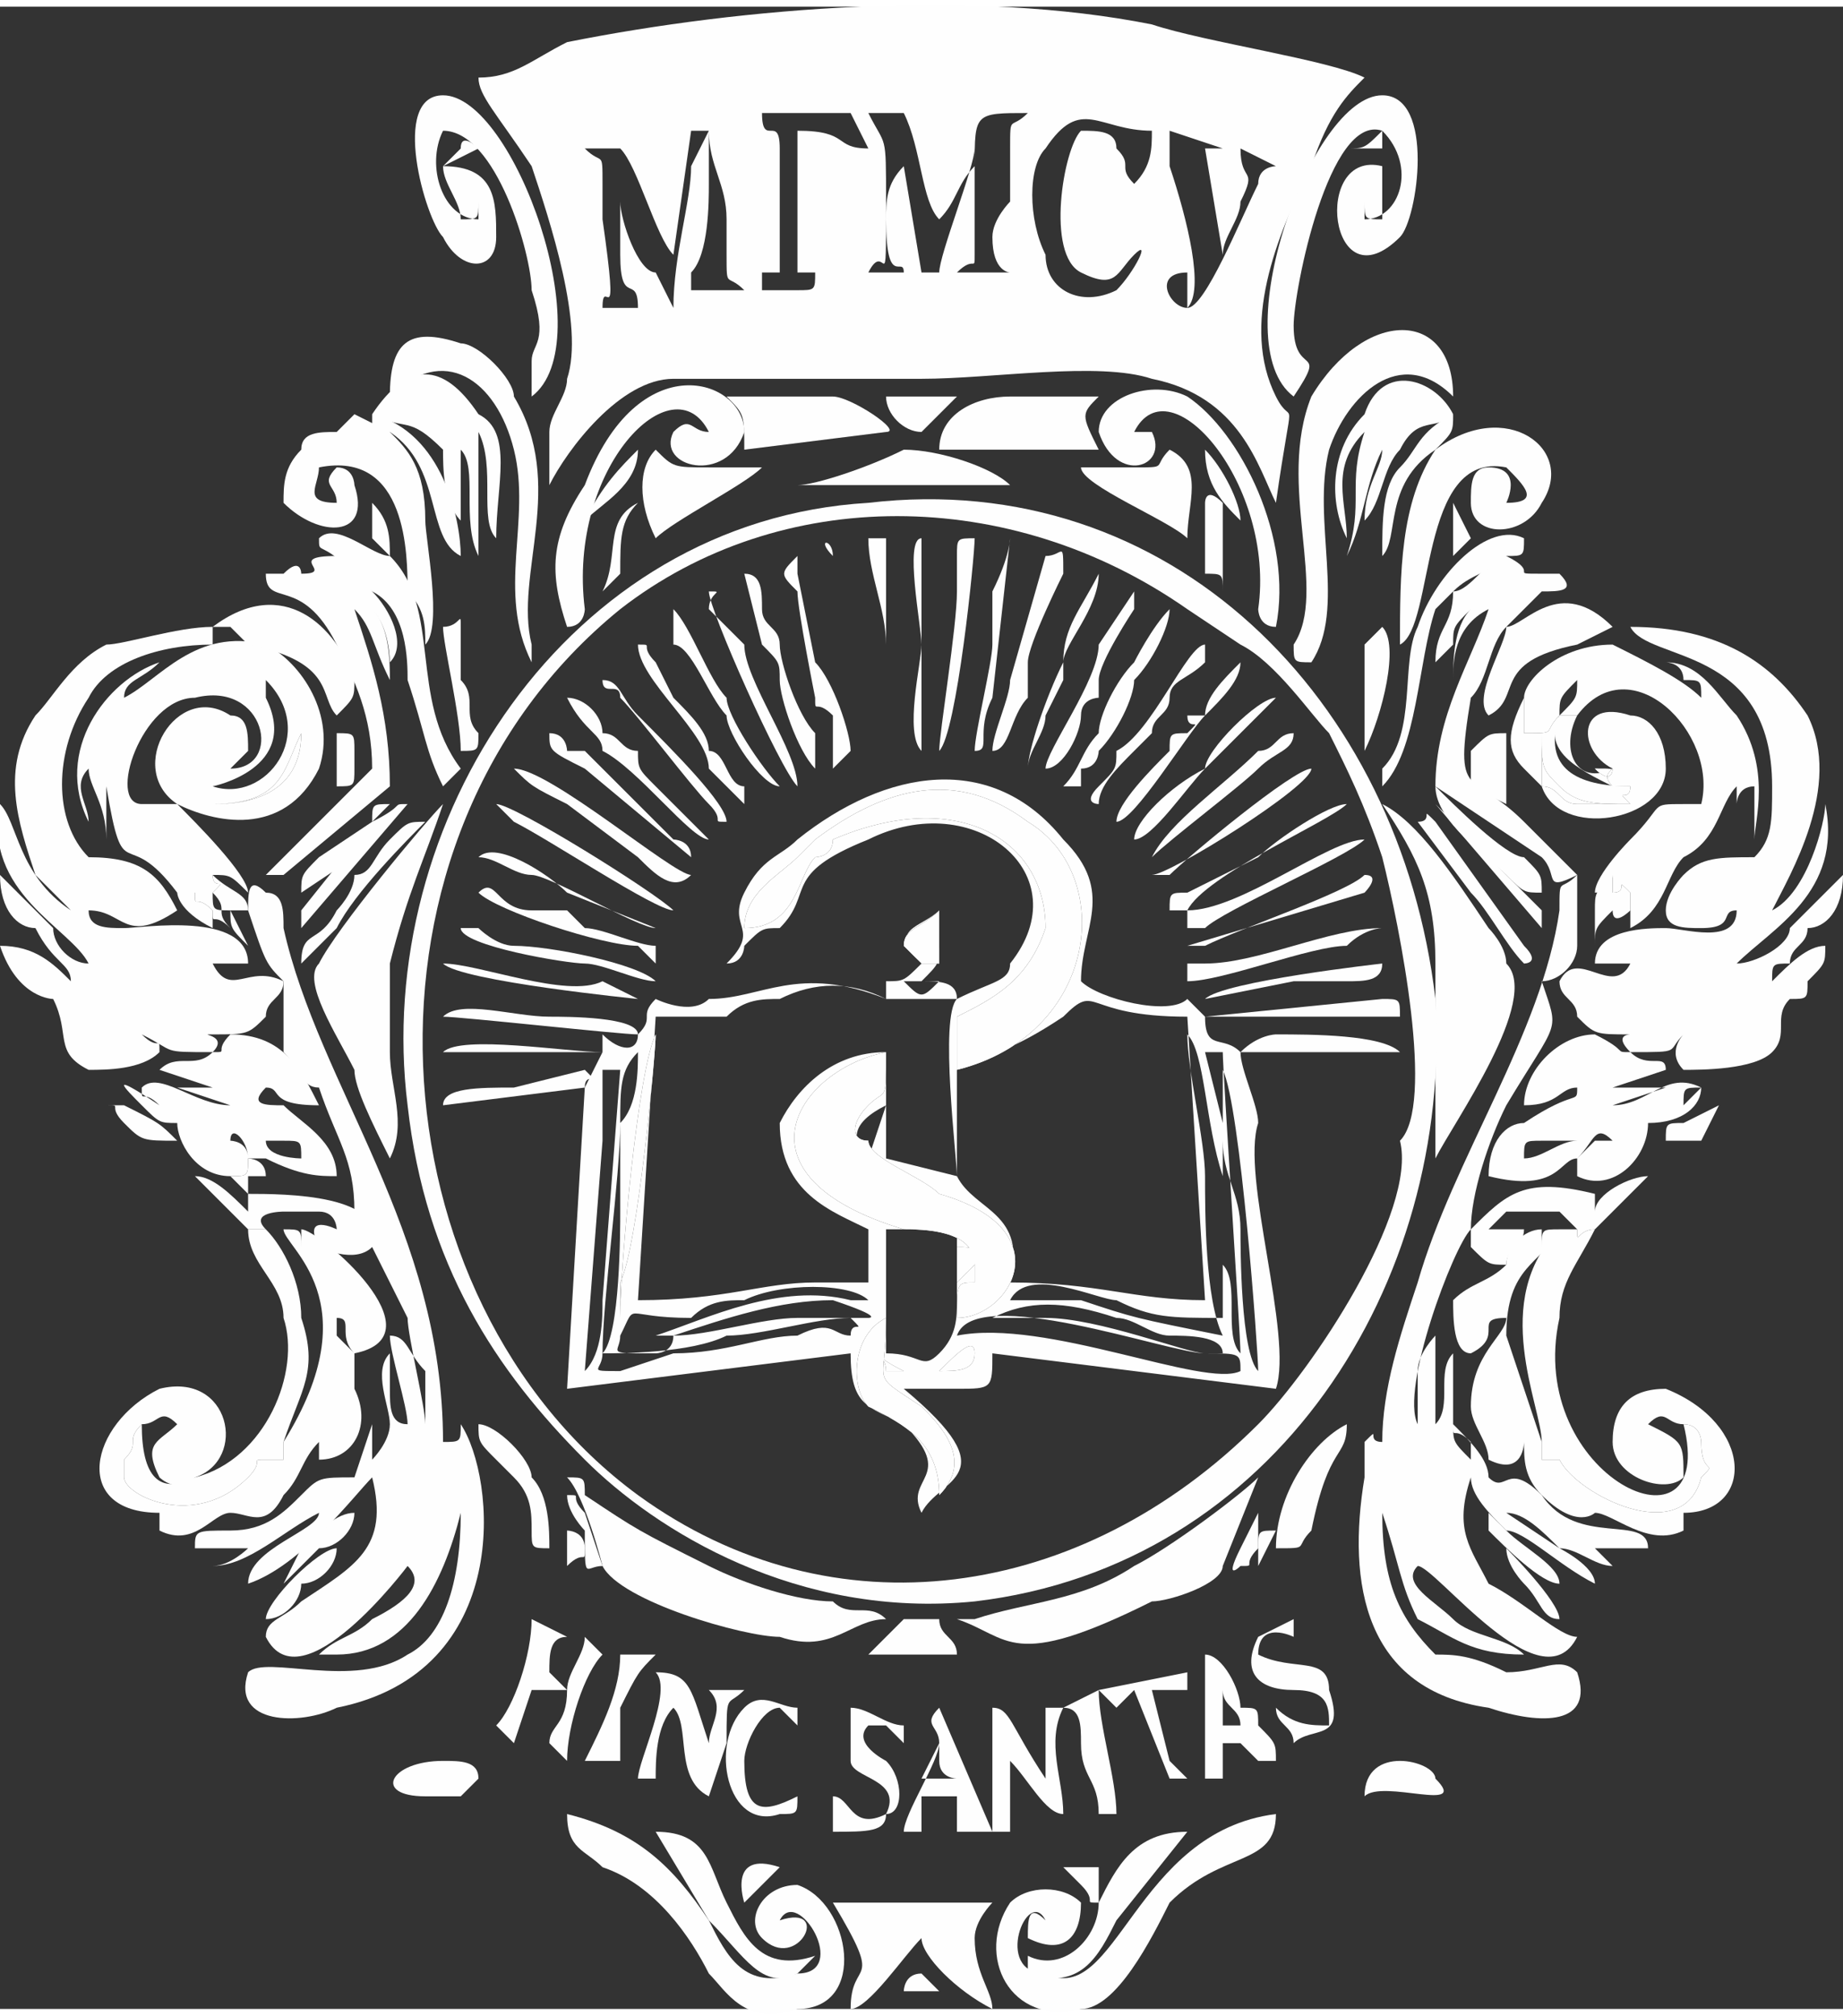 <?xml version="1.0" encoding="UTF-8"?> <!-- Creator: CorelDRAW X7 --> <svg xmlns="http://www.w3.org/2000/svg" xmlns:xlink="http://www.w3.org/1999/xlink" xml:space="preserve" width="38.042mm" height="41.611mm" style="shape-rendering:geometricPrecision; text-rendering:geometricPrecision; image-rendering:optimizeQuality; fill-rule:evenodd; clip-rule:evenodd" viewBox="0 0 104 113"><rect x="0" y="0" width="104" height="113" fill="#333333" stroke="none"/> <defs> <style type="text/css"> <![CDATA[ .fil0 {fill:#FEFEFE} ]]> </style> </defs> <g id="Слой_x0020_1">  <g id="_2003750591184"> <g> <path class="fil0" d="M32 86c0,0 0,1 0,2 1,-1 1,0 1,-1 0,-1 -1,-1 -1,-1z"></path> <path class="fil0" d="M72 86c-1,0 -1,0 -1,1 0,1 0,1 0,1l1 -2z"></path> </g> <g> <path class="fil0" d="M33 85c-1,-1 0,-1 -1,-1 0,1 1,2 1,2 0,3 0,2 1,2 0,0 0,0 0,0l-1 -3z"></path> <path class="fil0" d="M70 88c1,0 0,0 1,-1l0 -3c0,0 0,0 0,1l-1 2c-1,2 0,1 0,1z"></path> </g> <g> <path class="fil0" d="M51 53l1 1c0,0 -1,0 1,0 0,-1 0,-2 0,-3 -1,1 -2,1 -2,2z"></path> <path class="fil0" d="M76 8l2 0c0,0 0,0 0,-1 -1,1 -1,1 -2,1z"></path> <path class="fil0" d="M26 8l-1 1 2 -1c0,0 -1,-1 -1,0z"></path> </g> <g> <path class="fil0" d="M12 45c1,0 5,0 5,-4 -1,2 -1,4 -5,4z"></path> <path class="fil0" d="M87 44c1,0 1,1 2,1 1,0 2,0 3,0 -2,0 -3,0 -4,-1 -1,-1 -1,-1 -1,-3 0,1 0,2 0,3z"></path> </g> <g> <path class="fil0" d="M92 51l0 -1c-1,-1 0,0 -1,0 0,-1 0,0 0,-1 -1,1 -1,1 -1,2 0,0 0,0 0,0 1,0 0,0 0,0 0,0 0,1 0,2 0,-1 0,-1 1,-2 0,1 1,0 1,0z"></path> <path class="fil0" d="M12 51c0,1 0,0 1,1 -1,-1 0,-1 -1,-2 0,1 0,1 1,1 0,1 0,1 1,2l-1 -2c1,0 -1,0 1,0l0 0c0,-1 -1,-1 -2,-2 0,1 1,0 0,1 0,0 0,0 0,0 0,0 -1,0 -1,0 0,1 0,0 1,1z"></path> </g> <g> <path class="fil0" d="M52 42l0 0c0,-2 0,-11 0,-12 -1,0 0,5 0,6 0,1 -1,5 0,6z"></path> <path class="fil0" d="M50 30l-1 0c0,2 1,4 1,6 0,2 0,5 0,6l0 -12z"></path> </g> <g> <path class="fil0" d="M39 48c0,0 0,1 0,0 0,-1 -1,-1 -1,-1l-5 -5c0,0 0,0 -1,0 0,0 0,-1 -1,-1 0,1 0,1 2,2l6 5z"></path> <path class="fil0" d="M53 42c1,-1 2,-11 2,-12 -1,0 -1,0 -1,1 0,0 0,1 0,2 0,2 -1,8 -1,9z"></path> <path class="fil0" d="M45 44c0,-2 -3,-6 -3,-8l-2 -2c0,-1 1,-1 0,-1 0,1 4,10 5,11z"></path> <path class="fil0" d="M46 39c0,1 0,0 1,1 0,0 0,1 0,1 0,0 0,1 0,2l1 -1c0,-1 -1,-4 -2,-5l-1 -5c0,0 0,0 0,0 0,-1 0,0 0,-1 -1,1 -1,1 0,2 0,1 1,6 1,6z"></path> <path class="fil0" d="M38 36c1,0 2,3 3,4 0,1 2,4 3,4l0 0c-1,-1 -3,-4 -3,-5 -1,-1 -2,-4 -3,-5 0,1 0,1 0,1 0,0 0,0 0,1l0 0z"></path> <path class="fil0" d="M40 43c0,0 0,0 0,0l1 1c1,1 1,1 1,1l0 -1c0,0 0,0 0,0 -1,0 -1,-2 -2,-2 0,-1 -1,-2 -2,-3l-1 -2c-1,-1 0,-1 -1,-1 0,2 4,5 4,7z"></path> <path class="fil0" d="M63 42c0,1 0,1 -1,2 0,0 0,0 0,0 -1,1 0,1 0,1 0,-1 1,-2 2,-3 0,0 1,-1 1,-1 0,-1 1,-1 1,-2 0,-1 1,-1 2,-2 0,-1 0,0 0,-1 -1,0 -3,5 -5,6z"></path> <path class="fil0" d="M67 40c0,1 1,0 0,1 -1,0 -1,0 -1,1 -1,1 -3,3 -3,4 1,0 4,-5 5,-6 1,-1 2,-2 2,-3 -1,1 -2,2 -2,3 -1,0 0,0 -1,0z"></path> <path class="fil0" d="M64 47c1,0 3,-3 4,-4l3 -3c1,-1 0,0 1,-1 -1,0 -4,3 -4,4 -2,1 -4,3 -4,4z"></path> <path class="fil0" d="M57 38c0,1 -1,3 -1,4 1,0 1,-2 2,-3l0 -2c0,-1 2,-5 2,-5 0,-2 0,-1 -1,-1l-2 7z"></path> <path class="fil0" d="M62 41c-1,1 -1,2 -2,3 1,0 1,0 1,0 0,-1 0,-1 0,-1 1,0 1,-1 1,-1 0,0 0,0 0,0 1,-1 2,-3 2,-4 1,-1 2,-3 2,-4 -1,1 -2,3 -2,3 -1,1 -2,3 -2,4z"></path> <path class="fil0" d="M43 36c1,1 1,1 1,2 0,1 1,4 2,5 0,-1 0,-1 0,-2 -1,-1 -2,-4 -2,-5 0,-1 -1,-1 -1,-2 0,-1 0,-2 -1,-2l1 4z"></path> <path class="fil0" d="M62 36c0,2 -3,6 -3,7 1,0 2,-2 2,-3 0,-1 1,-1 1,-1 0,-1 0,-1 0,-1 0,-1 2,-4 2,-4 0,-2 0,-1 0,-1l-2 3z"></path> <path class="fil0" d="M65 48c1,-1 5,-4 6,-5 1,-1 2,-1 2,-2 -1,0 -1,1 -2,1 -2,2 -5,4 -6,6 0,0 0,0 0,0z"></path> <path class="fil0" d="M34 42c2,1 5,5 6,5l0 0 -3 -3c-1,-1 -1,-1 -1,-2 -1,0 -1,-1 -2,-1 0,-1 -1,-2 -2,-2 1,2 2,2 2,3z"></path> <path class="fil0" d="M58 43l0 0c0,-1 1,-2 1,-3l1 -2c0,0 0,0 0,0 0,-1 0,-1 0,-1 0,-1 2,-3 2,-5l0 0c-1,2 -2,3 -2,5 -1,2 -2,5 -2,6z"></path> <path class="fil0" d="M35 39c1,1 4,5 5,6 0,0 0,0 0,0 1,1 0,1 1,1 0,-1 -3,-4 -5,-6 -1,-1 -1,-2 -2,-2 0,1 1,0 1,1z"></path> <path class="fil0" d="M55 42c1,0 0,-1 1,-3l1 -9c0,0 0,1 -1,3 0,1 0,2 0,3 0,1 -1,5 -1,6z"></path> <path class="fil0" d="M49 42c0,0 0,0 0,0l-2 -11c-1,-1 0,-1 0,0l2 11z"></path> <path class="fil0" d="M70 59l7 0c3,0 2,0 2,0 -1,-1 -5,-1 -7,-1 0,0 -1,0 -2,1l0 0z"></path> </g> <g> <path class="fil0" d="M36 58l0 0c0,-1 -4,-1 -5,-1 -2,0 -5,-1 -6,0 1,0 10,1 11,1z"></path> <path class="fil0" d="M36 56l-2 -1c0,0 0,0 0,0 -2,1 -7,-1 -9,-1 1,1 11,2 11,2 0,0 1,0 0,0z"></path> <path class="fil0" d="M38 51c-1,-1 -9,-6 -10,-6 1,1 1,1 1,1 2,1 8,5 9,5z"></path> <path class="fil0" d="M39 49c-1,0 -8,-6 -10,-6 1,1 1,1 3,2l4 3c1,1 2,2 3,1z"></path> <path class="fil0" d="M36 53l1 1 0 -1c-1,0 -3,-1 -4,-1 0,0 -1,-1 -1,-1 -1,0 -1,0 -2,0 -2,0 -2,-2 -3,-1 1,1 7,3 9,3z"></path> <path class="fil0" d="M68 54l-1 0 0 1c2,0 7,-2 9,-2 1,-1 2,-1 2,-1 -3,0 -7,2 -10,2z"></path> <path class="fil0" d="M30 49c1,0 6,3 7,3 1,0 0,0 0,0 0,0 0,0 0,0l-5 -2c-1,-1 -4,-3 -5,-2 1,0 2,1 3,1z"></path> <path class="fil0" d="M67 51l0 1 0 0c0,0 0,0 1,0 1,-1 8,-4 9,-5 -2,0 -7,4 -10,4z"></path> <path class="fil0" d="M66 49l0 0 -1 0c1,0 9,-5 9,-6 -1,0 -7,5 -8,6z"></path> <path class="fil0" d="M33 54c1,0 3,1 4,1 -1,-1 -6,-2 -8,-2 -1,0 -2,-1 -2,-1 -1,0 -1,0 -1,0 0,0 0,0 0,0 0,1 6,2 7,2z"></path> <path class="fil0" d="M68 53c-1,0 -1,0 -1,0 0,0 10,-3 10,-3 0,0 1,-1 0,-1 -1,1 -7,3 -9,4z"></path> <path class="fil0" d="M67 51c1,-2 8,-5 9,-6 -1,0 -4,2 -5,3l-4 2c-1,0 -1,0 -1,1l1 0z"></path> <path class="fil0" d="M68 56c0,0 0,0 0,0l5 -1c1,0 2,0 3,0 1,0 2,0 2,-1 0,0 -9,1 -10,2z"></path> <path class="fil0" d="M68 57l11 0c0,-1 0,-1 -1,-1l-10 1c0,0 0,0 0,0z"></path> <path class="fil0" d="M34 59l0 0c-2,0 -8,-1 -9,0 0,0 0,0 0,0l9 0z"></path> <path class="fil0" d="M25 62l8 -1 0 0c0,-1 1,0 0,-1l-4 1c-2,0 -4,0 -4,1z"></path> </g> <g> <path class="fil0" d="M87 44c0,0 0,0 0,0 0,0 0,0 0,0 0,0 0,0 0,0 0,-1 0,-2 0,-3 0,2 0,2 1,3 1,1 2,1 4,1l0 0c-1,-1 0,0 0,-1 -3,0 -5,-1 -4,-4 -1,1 0,1 -2,1 0,-1 0,-1 0,-2 -1,2 -1,3 0,4 1,1 1,1 1,1z"></path> <path class="fil0" d="M81 25c1,-1 1,-1 1,-2 -2,1 -2,2 -3,3 -1,1 -1,3 -1,5 1,-1 0,-4 3,-6z"></path> <path class="fil0" d="M22 24c3,2 2,6 4,7 0,-2 -1,-7 -5,-8l0 1c1,0 1,0 1,0z"></path> <path class="fil0" d="M17 54c1,-1 1,-1 2,-2 1,-2 4,-5 5,-6 -1,0 -1,0 -2,1 -1,1 -1,2 -2,2 0,1 -1,2 -1,2 -1,2 -2,1 -2,3z"></path> <path class="fil0" d="M86 54c0,0 1,0 0,-1l-5 -7c-1,-1 0,0 -1,0l3 4c1,1 2,3 3,4z"></path> <path class="fil0" d="M87 50c0,-1 0,-1 -1,-2 -1,0 -4,-3 -5,-4 0,2 3,4 4,5 1,1 1,1 2,1z"></path> <path class="fil0" d="M17 50l3 -2c0,-1 1,-1 1,-2 1,-1 1,-1 2,-2 -1,1 0,0 -1,1 -1,0 -1,0 -1,1l-3 2c-1,1 -1,1 -1,2z"></path> <path class="fil0" d="M87 52l0 -1c-1,-1 -2,-2 -3,-3l-2 -2c-1,-1 -1,-1 -1,-1l6 7z"></path> <path class="fil0" d="M17 51l0 1 6 -7c-1,0 0,0 -2,1l-4 5z"></path> <path class="fil0" d="M34 33c1,-1 1,-1 1,-1 0,-2 0,-3 1,-4 -2,1 -1,3 -2,5z"></path> <path class="fil0" d="M68 32c1,0 1,0 1,1 0,-1 0,-2 0,-3 0,-1 0,-1 0,-1 0,0 0,-1 0,-1 -1,-1 -1,0 -1,0 0,1 0,2 0,4z"></path> <path class="fil0" d="M15 91c1,0 2,-1 2,-2 1,0 2,-1 2,-2 -1,0 -4,3 -4,4z"></path> <path class="fil0" d="M88 91c0,-1 -3,-4 -3,-4 0,1 1,2 1,2 1,1 1,2 2,2z"></path> <path class="fil0" d="M91 44c-1,-1 1,-1 -1,-1 1,1 1,0 1,0l0 0c-2,1 -3,-1 -2,-3 -1,0 0,0 -1,0 -1,2 1,3 3,4z"></path> <path class="fil0" d="M16 89c0,0 -1,1 0,0l2 -2c1,0 2,-1 2,-2 -1,0 -2,1 -3,2 0,0 -1,2 -1,2z"></path> <path class="fil0" d="M85 86c-1,-1 -1,-1 -1,-1 0,1 0,1 0,1 1,1 3,3 4,3 0,-1 -2,-2 -3,-3l0 0z"></path> <path class="fil0" d="M33 29c1,-1 3,-2 3,-4 -1,1 -2,2 -3,4z"></path> <path class="fil0" d="M70 29c0,-1 -1,-3 -2,-4 0,2 1,3 2,4z"></path> </g> <path class="fil0" d="M31 94c0,-1 0,-2 1,-2l-2 -1c0,2 -1,5 -2,6l1 1 1 -3 2 0c0,2 -1,2 -1,3l1 1c0,-2 1,-5 2,-6l-1 -1c0,1 -1,2 -1,3l-1 -1z"></path> <path class="fil0" d="M37 94c1,1 -1,5 -1,6 0,0 0,0 1,0 0,-1 0,-3 1,-4 1,1 0,4 2,5 0,0 0,0 0,0l1 -3c0,-3 0,-2 1,-3l-2 0c1,1 0,2 0,3 -1,-3 -1,-4 -3,-4z"></path> <path class="fil0" d="M59 96c0,1 0,2 0,4 -2,-3 -2,-4 -3,-4 0,1 0,3 0,4 0,1 0,1 0,3l1 0c0,-1 0,-3 0,-5 0,0 0,0 0,0l0 1c1,1 2,3 3,3 0,-2 -1,-4 0,-6l-1 0z"></path> <path class="fil0" d="M69 95c0,1 1,1 1,2l-1 0 0 -2zm1 1c0,-1 -1,-3 -2,-3l0 1c0,0 0,0 0,0 0,1 0,0 0,3 0,1 0,2 0,3l1 0c0,-1 0,-1 0,-2l1 0 1 1 1 0c0,-1 0,-1 -1,-2 0,-1 0,-1 -1,-1z"></path> <path class="fil0" d="M53 98l0 1c0,1 1,1 1,1l-2 0 1 -2zm1 3c0,1 0,1 0,2l2 0 -3 -7c-1,1 0,1 0,2 0,1 -2,4 -2,5l1 0c0,-1 0,-1 0,-2l2 0z"></path> <path class="fil0" d="M71 93c0,-2 2,-1 2,-1l0 -1 -2 1c-1,2 0,3 2,3 2,0 2,1 2,2 -1,0 -2,0 -3,-1 0,1 1,1 1,2 1,-1 3,0 2,-3 0,-2 -2,-1 -4,-2z"></path> <path class="fil0" d="M47 103c2,0 3,0 3,-1 1,0 1,-2 0,-3 0,0 -2,-1 -1,-2 0,0 0,0 1,0 0,0 0,0 0,0l1 1 0 -1c-1,0 -2,-1 -3,-1 0,1 0,2 0,3 0,1 3,1 2,3 -2,1 -2,-1 -3,-1l0 2z"></path> <path class="fil0" d="M67 100c0,0 0,0 -1,-1l-1 -4c2,0 1,0 2,0l0 -1 -5 1 1 1c0,0 0,0 1,-1 0,0 0,0 0,0l2 5 1 0z"></path> <path class="fil0" d="M35 74c0,0 0,1 0,-2 1,-2 2,-13 2,-14 -1,2 -2,13 -2,16z"></path> <path class="fil0" d="M45 101c-2,1 -3,1 -3,-2 0,-1 1,-3 2,-3 1,1 1,1 1,1l0 -1c-1,0 -2,-1 -3,0 -2,2 -1,7 2,6 1,0 1,0 1,-1z"></path> <path class="fil0" d="M63 102c0,-2 -1,-5 -1,-7l-2 1c1,0 1,1 1,2 0,2 1,2 1,4l1 0z"></path> <path class="fil0" d="M35 96c1,-2 1,-2 2,-3l-2 0c0,2 -1,4 -2,6l2 0 0 -3z"></path> <path class="fil0" d="M50 77c1,0 2,0 3,0 1,0 2,0 2,-1 0,-1 -1,0 -2,1 0,0 -1,0 -2,0 -2,-1 -1,-1 -1,0z"></path> <path class="fil0" d="M55 71c0,-1 0,-1 -1,-1l0 2 1 -1z"></path> <g> <path class="fil0" d="M87 81c0,1 0,0 0,1l1 0 0 0c1,2 7,5 8,1 1,-1 0,0 0,-2 0,0 0,-1 -1,-1 2,8 -9,3 -7,-6 0,-2 1,-3 2,-5l0 0c-1,0 -1,1 -1,0l-1 0c-4,4 -1,10 -1,12z"></path> <path class="fil0" d="M14 69c0,2 2,3 2,5 1,3 -1,8 -5,9 -2,1 -3,0 -3,-3 -1,1 0,1 -1,2 0,0 0,0 0,1 0,0 0,0 0,0 0,1 4,3 7,0 1,-1 0,-1 1,-1 0,0 0,0 0,0l1 0c0,0 0,0 0,0 0,-1 0,0 0,-1 1,-3 2,-4 1,-7 0,-2 -1,-4 -2,-5 -1,0 0,0 -1,0 0,0 1,1 0,0z"></path> </g> <g> <path class="fil0" d="M21 33c0,0 -1,-2 -2,-2 -3,0 0,1 -2,1 0,0 0,-1 -1,0 -1,0 -1,0 -1,0 0,2 2,0 4,4 1,2 2,4 2,7l-6 6c0,0 0,0 1,0l6 -5c0,-4 -1,-7 -2,-10 1,1 1,2 2,4 0,-1 0,-3 -1,-4 1,1 1,3 1,3 1,-1 0,-3 -1,-4z"></path> <path class="fil0" d="M82 33c0,2 -1,2 -1,4l1 -1c0,-1 0,-1 1,-2 -1,1 -1,3 -1,4 0,-1 0,-3 2,-4 -1,3 -3,6 -3,10l6 4c1,1 0,2 2,1 -1,-1 -2,-2 -3,-3 -3,-3 -4,-1 -3,-7 1,-1 1,-3 2,-4l0 0c1,-1 1,-1 2,-2 1,0 2,0 1,-1 0,0 0,0 0,0l-1 0c0,0 0,0 0,0 -2,0 0,0 -2,-1 -1,0 -2,2 -3,2z"></path> <path class="fil0" d="M13 66c1,1 0,0 1,1 0,0 0,1 0,1 -1,-1 -2,-2 -3,-2l3 3c1,1 0,0 0,0 1,0 0,0 1,0 -1,-1 1,-1 1,-1l1 0c1,0 1,0 1,0 1,0 1,1 1,1 0,0 -2,-1 -1,1 0,0 2,1 3,0 1,-3 -5,-3 -7,-3 0,-1 0,-1 0,-1l1 0c0,-1 -1,-1 -1,-1 0,1 0,1 -1,1z"></path> <path class="fil0" d="M21 33c2,1 2,4 2,5 1,3 1,4 2,6 1,-1 1,-1 1,-1 -3,-4 -1,-9 -4,-12 -1,0 -3,-2 -4,-1 0,1 0,0 2,2 0,0 1,1 1,1z"></path> <path class="fil0" d="M78 43c0,1 0,0 0,1 2,-2 2,-7 3,-10l1 -1c1,-1 2,-1 3,-2 1,0 1,0 1,-1 -2,-1 -5,2 -6,5 -1,2 0,6 -2,8z"></path> <path class="fil0" d="M83 69c0,1 0,1 0,1 1,1 1,1 2,1 0,-1 1,-1 1,-2 -2,0 -1,0 -2,0 0,0 0,0 1,-1 1,0 1,0 1,0 1,0 0,0 1,0l0 0c2,0 1,0 1,0l1 1c0,1 0,0 1,0 1,-1 1,-1 2,-2 0,0 0,0 1,-1 -1,0 -3,1 -3,2 0,0 0,0 0,0 0,0 0,0 0,0l0 -1c-4,-1 -5,0 -7,2z"></path> <path class="fil0" d="M53 84c2,-2 0,-4 -1,-5 -3,-2 -2,-1 -2,-5 -2,1 -2,4 -1,5 2,1 4,2 4,5z"></path> <path class="fil0" d="M31 87c0,-1 0,-3 -1,-4 0,-1 -2,-3 -3,-3 0,1 0,1 1,2 0,0 1,1 1,1 1,1 1,2 1,3 0,1 0,1 1,1z"></path> <path class="fil0" d="M72 87c2,0 1,0 2,-1 1,-5 2,-4 2,-6 -2,1 -4,4 -4,7z"></path> <path class="fil0" d="M77 41c0,1 0,1 0,1 1,-2 2,-6 1,-7 0,0 0,0 -1,1 0,2 0,4 0,5z"></path> <path class="fil0" d="M26 42c1,0 1,0 1,-1 -1,-1 0,-2 -1,-3l0 -3c0,-1 0,0 -1,0 0,1 1,5 1,7z"></path> <path class="fil0" d="M19 44c1,0 1,0 1,-1l0 -1c0,-1 0,-1 -1,-1l0 3z"></path> <path class="fil0" d="M83 42l0 1 0 1 2 1 0 -4c-1,0 -1,0 -2,1z"></path> <path class="fil0" d="M10 64c-1,-1 -1,-1 -3,-2 0,0 0,0 -1,0 1,0 0,0 1,1 1,1 1,1 3,1z"></path> <path class="fil0" d="M94 64c1,0 1,0 2,0l1 -2 -2 1c-1,0 -1,0 -1,1z"></path> <path class="fil0" d="M52 111c-1,0 -1,1 -1,1l2 0c0,0 -1,-1 -1,-1z"></path> <path class="fil0" d="M60 105c0,0 1,1 1,1 0,0 0,0 0,0 1,1 0,1 1,1 0,-2 0,-2 0,-2l-2 0z"></path> <path class="fil0" d="M21 30l1 1c0,-1 0,-2 -1,-3 0,1 0,1 0,2z"></path> <path class="fil0" d="M82 31l1 -1 -1 -2c0,1 0,2 0,3z"></path> <path class="fil0" d="M44 105c-3,-1 -2,2 -2,2l2 -2z"></path> </g> <g> <path class="fil0" d="M85 86c1,0 3,2 5,3 0,-1 -2,-2 -2,-2l-3 -2c0,0 0,0 0,0 1,0 2,1 3,2 1,0 2,1 3,1 0,0 -1,-1 -1,-1l3 0c0,-2 -4,0 -6,-3 -2,-2 -2,0 -3,-1 0,-1 -1,-2 -2,-3 0,1 0,0 1,1 0,0 0,1 0,1 0,0 0,0 0,0 -1,-1 -1,-1 -1,-2 0,-1 0,-3 0,-4 -1,1 0,3 -1,4l0 -5c0,0 -1,1 -1,2 0,1 0,3 0,3 -1,-2 2,-10 3,-11 0,-2 1,-5 2,-7 3,-5 3,-4 2,-7 1,0 2,-1 2,-2 0,-1 0,-2 0,-4 -1,1 -1,0 -1,2 -1,7 -6,14 -8,21 -1,3 -2,6 -2,9l0 0c-1,0 0,-1 -1,0 0,0 0,1 0,2 -1,6 0,12 7,13 3,1 6,1 5,-2 -1,-1 -2,0 -4,0 -2,-1 -3,-1 -4,-1 -2,-2 -3,-4 -3,-8 1,3 1,4 2,6 2,1 3,2 6,2 -1,-1 -3,-1 -4,-2 -1,-1 -3,-2 -2,-3 1,0 7,8 9,4 -1,0 -3,-2 -5,-3 -1,-2 -2,-3 -1,-6 0,1 1,2 2,3z"></path> <path class="fil0" d="M14 94c-1,3 3,3 5,2 10,-2 9,-13 7,-16 0,1 0,1 -1,1 0,-12 -7,-20 -9,-29 0,-1 0,-2 -1,-2 -1,-1 -1,0 -1,1 1,3 1,3 2,4 0,2 0,1 0,4 1,1 1,2 2,2 1,3 2,4 2,7 1,2 2,4 3,6 0,1 1,5 1,6 0,0 0,-2 0,-3 -1,-1 -1,-2 -2,-2 0,1 1,4 1,5 -1,0 -1,-1 -1,-2 0,-2 0,-1 0,-2 -1,1 0,3 0,4 0,1 -1,2 -1,2 0,-1 0,-1 0,-2l-1 3c-2,0 -2,0 -3,1 -1,1 -2,2 -4,2 -2,0 -2,0 -2,1l3 0c0,0 -1,1 -2,1 2,0 4,-2 6,-3 0,1 -4,2 -4,4 3,-1 6,-5 7,-6 1,4 -1,5 -4,7 -1,1 -2,1 -2,2 2,4 8,-4 8,-4 1,1 0,2 -2,3 -1,1 -2,1 -3,2l1 0c4,0 6,-4 7,-8 0,4 -1,7 -3,8 -3,2 -8,0 -9,1z"></path> <path class="fil0" d="M4 51c-3,-2 -3,-5 -4,-6 -1,5 4,7 5,9 -1,0 -2,-1 -2,-2l-3 -3c0,2 1,3 2,3 1,2 2,2 2,3 -1,-1 -2,-2 -4,-2 1,3 3,3 3,3 1,2 0,3 2,4 1,0 3,0 4,-1 0,-1 0,0 -1,-1 2,1 1,1 4,1 1,-1 -1,-1 0,-1 2,0 2,0 3,-1 0,-1 1,-1 1,-2 -2,-1 -3,1 -4,-1l2 0c0,-3 -6,-2 -7,-2 -1,0 -2,0 -2,-1 2,0 2,2 5,0 -1,-2 -2,-3 -5,-3 -2,-2 -2,-6 0,-9 1,-2 4,-3 7,-3 0,0 0,-1 0,0 0,0 0,-1 0,-1 -2,0 -5,1 -6,1 -2,1 -3,3 -4,4 -2,3 -1,6 0,9 1,1 1,1 2,2z"></path> <path class="fil0" d="M99 48c-2,0 -3,0 -4,1 0,0 -1,1 -1,2 0,1 1,1 2,1 2,0 1,-1 2,-1 0,2 -3,1 -4,1 -1,0 -4,0 -4,2 1,0 1,0 2,0 -1,2 -3,-1 -4,1 0,1 1,1 1,2 1,1 1,1 3,1 0,0 -1,0 0,1 3,0 2,0 3,-1 0,0 -1,1 0,2 1,0 4,0 5,-1 1,-1 0,-2 1,-3 1,0 1,0 1,-1 1,-1 1,-1 1,-2 -1,0 -2,1 -3,2 0,-1 0,-1 1,-1 0,-1 1,-1 1,-2 1,0 2,-1 2,-3 -1,1 -2,2 -3,3 0,1 -2,2 -3,2 2,-2 6,-4 5,-9 0,1 -1,5 -3,6 1,-2 4,-7 2,-11 -2,-3 -5,-5 -10,-5 1,2 8,1 8,9 0,2 0,3 -1,4z"></path> <path class="fil0" d="M12 45c4,0 4,-2 5,-4 0,4 -4,4 -5,4zm3 -7c3,3 0,7 -3,6 0,0 0,0 0,0 0,0 0,0 0,0 0,0 5,-1 3,-5 0,0 0,0 0,-1zm-3 13c-1,-1 -1,0 -1,-1 0,0 1,0 1,0 0,0 0,0 0,0 1,-1 0,0 0,-1l0 0c1,0 1,0 2,1 0,-1 -3,-4 -4,-5 -1,0 -1,0 -2,0 -2,0 0,-6 3,-6 4,-1 5,4 2,4 0,0 1,-1 1,-1 0,-1 0,-2 -1,-2 -3,-2 -6,3 -3,5 2,1 6,2 8,-2 1,-3 -1,-6 -3,-7 -4,-1 -6,2 -8,3 0,-1 1,-1 2,-2 0,0 0,0 0,0 -3,1 -6,5 -4,9 0,-1 -1,-2 0,-3 0,1 1,2 1,4l0 -3c1,6 1,2 4,6 0,0 0,1 2,2 0,-1 0,-1 0,-1z"></path> <path class="fil0" d="M16 81c0,1 0,0 0,1 0,0 0,0 0,0l-1 0c0,0 0,0 0,0 -1,0 0,0 -1,1 -3,3 -7,1 -7,0 0,0 0,0 0,0 0,-1 0,-1 0,-1 1,-1 0,-1 1,-2 1,0 1,-1 2,0 -1,1 -2,1 -1,3 0,0 1,1 2,0 3,-1 2,-6 -2,-5 -4,2 -5,7 0,7l0 1c0,0 0,0 0,0 2,1 3,-1 4,-1 1,0 2,1 3,-1 1,-1 1,-2 2,-3 0,0 0,0 0,0 0,0 0,0 0,0 0,1 0,-1 0,0 0,1 0,1 0,1 2,0 3,-2 2,-4 0,-1 0,-2 0,-2 -1,-1 -1,-1 -1,-1 0,-1 0,-1 0,-1 1,0 0,1 1,2 5,-1 -2,-7 -3,-7 0,1 0,-1 0,1l0 0c0,-1 0,-1 -1,-1 0,1 5,4 0,12z"></path> <path class="fil0" d="M85 71c-1,1 -2,1 -3,2 0,1 0,3 1,3 2,-1 0,-2 2,-2 0,1 -2,2 -2,5 0,1 1,2 1,3 2,1 2,-1 2,-1 0,1 0,2 1,3 2,2 3,1 3,1 1,0 3,2 5,1 0,0 0,0 0,-1 4,0 4,-5 -1,-7 -2,0 -3,1 -3,3 0,2 3,3 4,2 0,-2 0,-2 -2,-3 1,-1 1,0 2,0 1,0 1,1 1,1 0,2 1,1 0,2 -1,4 -7,1 -8,-1l0 0 -1 0c0,-1 0,0 0,-1 -1,-3 -1,-3 -2,-6 0,-4 2,-4 3,-6 -1,0 -1,0 -1,1l0 -1c0,0 0,0 0,0 -1,0 -2,1 -2,2z"></path> <path class="fil0" d="M86 39c0,1 0,1 0,2 2,0 1,0 2,-1 0,-1 0,-1 1,-2 0,1 0,1 -1,2 1,0 0,0 1,0 3,-4 8,1 7,5l-1 0c-2,0 -1,0 -3,2 0,0 -2,2 -2,3 1,0 1,-1 1,-1l0 0c0,1 0,0 0,1 1,0 0,-1 1,0l0 1c0,0 0,0 0,1 2,-1 2,-3 3,-4 2,-1 2,-3 3,-4l0 3c0,-1 0,-1 0,-2 0,0 0,-1 1,-1l0 -1c0,0 0,0 0,0 0,0 0,0 0,0 0,2 0,2 0,4 0,-1 1,-4 -1,-7 -1,-1 -2,-3 -4,-3 0,0 1,0 1,1 1,0 1,0 1,1 -1,-1 -3,-2 -5,-3 -3,0 -5,2 -5,3z"></path> <path class="fil0" d="M42 52c3,0 3,-3 4,-4 0,0 1,0 1,-1 7,-3 12,0 12,5 -1,3 -3,4 -5,5l0 3c8,-2 9,-11 4,-14 -4,-3 -8,-2 -12,1 0,0 -1,1 -1,1 -1,1 -3,2 -3,4z"></path> <path class="fil0" d="M55 71l0 1c-1,0 -1,0 -1,2 3,0 6,-5 -1,-7 -1,-1 -4,-2 -4,-3 -1,0 -1,-1 0,-2 1,-1 1,0 1,-3 -5,1 -9,7 1,10 1,0 4,0 4,2 0,1 0,0 0,0z"></path> <path class="fil0" d="M89 65c1,-1 1,-2 2,-1 -1,0 0,0 -1,0 0,0 0,0 -1,1zm-3 0c0,-1 0,-1 1,-1 1,0 1,0 2,0 -1,0 -2,1 -3,1zm3 0c0,0 0,1 0,1 2,1 4,-1 4,-3 2,0 3,-1 3,-2 0,0 -1,1 -1,1 0,-1 0,-1 1,-1 -2,-1 -3,1 -5,1l3 -1 -3 0 3 -1c0,-1 -1,0 -2,-1 -1,0 0,0 -2,-1 -2,0 -4,2 -4,4 2,0 2,-1 3,-1 0,1 0,0 -3,2 -1,0 -2,1 -2,3 4,1 4,-1 5,-1z"></path> <path class="fil0" d="M15 64c1,0 1,0 1,0 1,0 1,0 1,1 0,0 -2,0 -2,-1zm-1 1c0,-1 -1,-1 -1,-1 0,-1 1,0 1,1zm-1 1c1,0 1,0 1,-1l0 0 1 0c2,1 3,1 4,1 0,-2 -2,-3 -3,-4 -1,0 -2,0 -1,-1 1,0 0,1 3,1 -1,-2 -2,-4 -5,-4 -1,1 0,1 -1,1 -1,1 -2,0 -3,1l3 1 -2 0 3 1c-2,0 -4,-2 -5,-1 0,1 0,0 1,1 -3,-2 -2,-1 -1,0 1,1 1,1 2,1 0,1 1,3 3,3z"></path> <path class="fil0" d="M81 65c1,-2 6,-9 4,-11 0,-1 -1,-2 -1,-2 -2,-3 -4,-6 -6,-7 2,3 3,5 3,9 0,2 0,4 0,6 0,1 0,4 0,5z"></path> <path class="fil0" d="M22 65c1,-2 0,-4 0,-6 0,-2 0,-3 0,-5 1,-4 2,-6 3,-9 -1,1 -6,7 -7,9 -1,1 1,4 2,6 0,1 1,3 2,5z"></path> <path class="fil0" d="M40 108c-2,-3 -4,-5 -8,-6 0,2 1,2 2,3 3,1 5,4 6,6 1,1 2,3 5,2 4,0 3,-6 0,-7 -2,0 -3,2 -2,3 2,2 4,-2 1,-1 1,-2 4,3 1,3 -3,1 -4,-1 -5,-3z"></path> <path class="fil0" d="M58 109c2,1 3,0 3,-2 -1,-1 -3,-1 -4,0 -2,3 0,7 4,6 2,0 4,-4 5,-6 3,-3 6,-2 6,-5 -8,1 -9,11 -13,9 -3,0 -1,-5 0,-3 -1,-1 -1,0 -1,1z"></path> <path class="fil0" d="M54 91c3,1 3,3 11,-1 1,0 4,-1 4,-2l2 -5c-1,1 -5,4 -7,5 -3,2 -6,2 -9,3 0,0 0,0 -1,0 0,0 0,0 0,0z"></path> <path class="fil0" d="M22 24l-2 -1 -1 1c-1,0 -2,0 -2,1 -1,1 -1,2 -1,3 2,2 5,2 4,-1 0,0 0,-1 -1,-1 -1,1 0,1 0,2 -2,0 -1,-1 -1,-2 5,-1 5,5 5,7 1,1 1,2 1,3 1,-1 0,-6 0,-7 0,-3 -1,-4 -2,-5z"></path> <path class="fil0" d="M81 25c-2,3 -2,7 -2,11 2,-1 1,-11 6,-10 1,1 2,2 0,2 0,0 1,-2 -1,-2 -1,0 -1,1 -1,2 0,2 3,2 4,0 2,-3 -2,-6 -6,-3z"></path> <path class="fil0" d="M50 91c-1,-1 -2,0 -3,-1 -2,0 -5,-1 -7,-2 -4,-2 -4,-2 -7,-4 0,-1 0,-1 -1,-1 1,1 2,5 2,5 1,2 8,4 10,4 3,1 4,-1 6,-1z"></path> <path class="fil0" d="M30 37c0,0 0,0 0,-1 -1,-4 2,-9 -1,-14 0,-1 -2,-3 -3,-3 -3,-1 -4,0 -4,3 3,-3 6,-1 7,3 1,4 -1,8 1,12z"></path> <path class="fil0" d="M73 36c0,1 0,1 1,1 2,-3 0,-8 1,-12 1,-3 4,-6 7,-3 0,-5 -5,-5 -8,0 -2,5 1,11 -1,14z"></path> <path class="fil0" d="M56 113c0,-1 -1,-2 -1,-4 0,-1 1,-2 1,-2 -1,0 -3,0 -4,0 -2,0 -3,0 -5,0 3,5 1,3 1,6 1,0 3,-3 4,-4 0,1 2,3 4,4z"></path> <path class="fil0" d="M71 34c0,0 0,1 1,1 1,-5 -2,-11 -5,-13 -2,-1 -5,0 -5,2 1,3 4,2 3,0 0,-1 0,0 0,0l-1 0c2,-4 8,3 7,10z"></path> <path class="fil0" d="M32 35c1,0 1,-1 1,-1 -1,-8 5,-14 7,-10 -1,0 -1,-1 -2,0 -1,2 3,3 4,0 0,-3 -6,-5 -9,3 -2,3 -2,5 -1,8z"></path> <path class="fil0" d="M21 23c2,1 2,0 4,2 0,1 0,3 1,4 0,-2 0,-3 0,-4 1,1 0,4 1,6 0,-3 0,-5 0,-7 1,2 0,5 1,6 0,-3 1,-6 -1,-7 -2,-3 -4,-3 -6,0z"></path> <path class="fil0" d="M76 30c0,-2 -1,-4 1,-6 -1,3 0,4 -1,7 1,-2 1,-4 2,-6 0,1 -1,2 -1,4 1,-1 1,-3 2,-4 1,-2 2,-1 3,-2 -1,-2 -4,-3 -5,0 -2,2 -2,5 -1,7z"></path> <path class="fil0" d="M42 25l8 -1c1,0 -2,-2 -3,-2 -1,0 -4,0 -6,0 1,1 1,1 1,3z"></path> <path class="fil0" d="M53 25c3,0 6,0 9,0 -1,-2 -1,-2 0,-3 -1,0 -4,0 -5,0 -2,0 -4,1 -4,3z"></path> <path class="fil0" d="M91 43l0 0c0,0 0,1 -1,0 2,0 0,0 1,1l1 0c0,0 0,-1 0,0 0,1 -1,0 0,1l0 0c-1,0 -2,0 -3,0 -1,0 -1,-1 -2,-1 0,0 0,0 0,0 0,0 0,0 0,0 0,0 0,0 0,0 1,3 7,2 7,-1 0,-2 -1,-3 -2,-3 -3,-1 -3,2 -1,3z"></path> <path class="fil0" d="M85 35c0,1 -2,4 -1,5 2,-1 0,-3 5,-4l2 -1c-3,-3 -5,0 -6,0z"></path> <path class="fil0" d="M12 35c1,0 1,0 1,0 0,0 0,0 0,0 1,1 1,1 1,1 5,1 4,3 5,4 1,-1 1,-1 1,-2 -1,-3 -4,-6 -8,-3z"></path> <path class="fil0" d="M40 108c2,2 3,4 5,3l1 -1c-3,1 -4,-1 -5,-3 -1,-2 -1,-4 -4,-4l3 5z"></path> <path class="fil0" d="M58 111c3,1 4,-1 5,-3l4 -5c-3,0 -4,2 -5,4 0,2 -2,4 -4,3l0 1z"></path> <path class="fil0" d="M37 30c1,-1 5,-3 6,-4 -1,0 -2,0 -3,0 -2,0 -2,0 -3,-1 -1,1 -1,3 0,5z"></path> <path class="fil0" d="M61 26c0,1 5,3 6,4 0,-2 1,-4 -1,-5 -1,1 0,1 -2,1 -1,0 -2,0 -3,0z"></path> <path class="fil0" d="M45 27c1,0 4,0 6,0 2,0 5,0 6,0 -1,-1 -4,-2 -6,-2 -2,1 -5,2 -6,2z"></path> <path class="fil0" d="M77 101c1,-1 6,1 4,-1 0,-1 -4,-2 -4,1z"></path> <path class="fil0" d="M27 100c0,-1 -1,-1 -2,-1 -3,0 -4,2 -1,2 1,0 1,0 2,0l1 -1z"></path> <path class="fil0" d="M52 24c1,-1 1,-1 2,-2l-4 0c0,1 1,2 2,2z"></path> <path class="fil0" d="M53 91l-2 0c0,0 -1,1 -2,2l5 0c0,-1 -1,-1 -1,-2z"></path> </g> <g> <path class="fil0" d="M67 17c1,-1 0,-5 -1,-8 0,-1 0,-1 0,-2l3 1c-1,0 -1,0 -1,0l1 6c0,-1 1,-2 1,-3 1,-2 0,-1 0,-3l2 1c0,0 -1,0 -1,1 -1,2 -3,7 -4,7 -1,0 -2,-2 0,-2l0 2zm-6 -2c2,1 2,0 3,-1 1,-1 0,1 -1,2 -2,1 -4,0 -4,-2 -1,-2 -1,-5 0,-6 2,-3 3,-1 6,-1 0,1 0,2 -1,3 -1,-1 0,-1 -1,-2 0,-1 -1,-1 -2,-1 -1,1 -2,7 0,8zm-24 0c-1,0 -2,-3 -2,-4l0 -1c0,1 0,3 0,4 0,3 1,1 1,3l-2 0c0,-2 1,2 0,-5 0,-1 0,-1 0,-2 0,-2 0,-1 -1,-2l2 0c1,1 2,5 3,6l1 -7 2 0 -1 0c0,2 1,3 1,5 0,1 0,2 0,2 0,2 0,1 1,2 -1,0 -2,0 -3,0 0,-1 0,0 0,-1 1,-1 1,-4 1,-5 0,0 0,0 0,0l0 0c0,0 0,1 0,1 0,1 0,4 0,5 0,0 0,-1 0,-2l0 -7 -1 2c0,2 -1,5 -1,8l-1 -2zm12 0c1,-2 1,2 1,-4 0,-4 0,-3 -1,-5l2 0c1,2 1,5 2,6 1,-1 1,-2 2,-3 0,-3 0,-3 3,-3 -1,1 -1,0 -1,2 0,1 0,2 0,3 0,0 -1,1 -1,2 0,2 1,2 1,2 0,0 0,0 0,0l-3 0c1,-1 1,0 1,-1l0 -6c0,1 -2,6 -2,7 0,0 0,0 -1,0l-1 -6c-1,1 -1,2 -1,3 0,4 1,2 1,3l-2 0zm-6 1c0,-2 0,0 0,-1 1,0 0,0 1,0l0 -7c0,-2 -1,0 -1,-2l5 0 1 2c-2,0 -1,-1 -4,-1l0 8c1,0 1,0 1,0 0,1 0,1 -1,1 -1,0 -1,0 -2,0zm-16 -12c0,1 1,2 3,5 1,3 3,9 2,12 0,1 -1,2 -1,3 0,1 0,3 0,3 1,-2 4,-6 7,-6 5,0 10,0 14,0 4,0 10,-1 13,0 5,1 6,5 7,7 1,-7 1,-4 0,-6 -2,-4 0,-9 2,-13 1,-3 2,-4 3,-5 -2,-1 -9,-2 -12,-3 -10,-2 -23,-1 -33,1 -2,1 -3,2 -5,2z"></path> <path class="fil0" d="M25 9c0,1 1,2 1,3 1,0 1,0 1,-1 0,1 0,1 0,1 -2,0 -3,-3 -2,-5 3,0 5,7 5,9 1,3 0,3 0,4l0 2c4,-3 -1,-17 -5,-17 -3,0 -1,7 0,8 1,2 3,2 3,0 0,-2 0,-4 -3,-4z"></path> <path class="fil0" d="M73 22c2,-3 0,-1 0,-4 0,-2 2,-12 5,-11 2,2 1,5 -1,5 0,0 0,0 0,-1 0,1 0,1 1,1 0,-1 0,-2 0,-3 -4,-1 -3,8 1,4 1,-1 2,-8 -1,-8 -4,0 -9,14 -5,17z"></path> </g> <path class="fil0" d="M50 77c0,-1 -1,-1 1,0 1,0 2,0 2,0 1,-1 2,-2 2,-1 0,1 -1,1 -2,1 -1,0 -2,0 -3,0zm3 7c0,-3 -2,-4 -4,-5 -1,-1 -1,-4 1,-5 0,4 -1,3 2,5 1,1 3,3 1,5zm1 -9c1,-3 12,1 14,1 2,0 2,0 2,1 -2,1 -11,-3 -16,-2zm-20 1c1,0 5,0 7,-1 2,0 5,-1 7,-1 1,1 0,0 0,1 -1,0 -1,-1 -3,0 -2,0 -4,1 -7,1l-3 1c-2,0 -1,0 -1,-1zm16 -7l4 0 0 4c0,1 0,2 -1,3 -1,1 -1,0 -3,0l0 -7zm19 7c0,0 1,0 -1,0 -1,0 -6,-2 -9,-2l-3 0c0,0 0,0 0,0 2,-1 4,-1 7,0 1,0 2,1 3,1 1,0 3,0 3,1zm-34 -1c0,0 2,0 3,0 3,-1 6,-2 9,-2 3,1 2,1 2,1 -1,0 -2,0 -4,0 -2,0 -5,1 -7,1 0,1 -1,1 -1,1 -3,0 -2,0 -2,-1zm22 -2c1,-2 5,0 6,0 2,1 3,1 6,1l0 1c-5,-1 -5,-1 -8,-2 -1,0 -2,0 -2,0 -1,0 -1,0 -2,0zm-22 2c1,-2 0,-1 4,-1 1,-1 2,-1 3,-1 2,-1 6,-1 7,0 0,0 0,0 -1,0 -4,-1 -8,1 -11,2l-2 0c0,0 0,0 0,0zm20 -4l-1 1 0 -2c1,0 1,0 1,1zm-1 -11c2,-1 3,-1 6,-3 2,-2 1,0 7,0l1 16c-4,0 -6,-1 -11,-1 1,-4 -2,-4 -3,-6l0 -6zm-5 5c-1,-1 -1,-2 1,-3l-1 3zm20 -5l0 0c1,2 2,16 2,17 -1,-1 -1,-7 -1,-8 0,-2 -1,-3 -1,-5l0 -4c0,0 0,0 0,0zm-14 11c0,0 0,1 0,0 0,-2 -3,-2 -4,-2 -10,-3 -6,-9 -1,-10 0,3 0,2 -1,3 -1,1 -1,2 0,2 0,1 3,2 4,3 7,2 4,7 1,7 0,-2 0,-2 1,-2l0 -1zm-21 -7c0,-1 0,-2 0,-3 0,0 0,0 0,-1l1 0c0,-1 0,-1 0,-1 0,1 0,0 0,1l-1 13c0,1 0,3 -1,4l1 -13zm35 -5c0,1 1,16 1,17 -1,-1 0,-4 -1,-5l0 4c-1,-2 -1,-7 -1,-9 0,-2 -1,-6 -1,-8 1,1 1,5 2,8l0 2c0,0 0,0 0,0 0,-2 0,-3 0,-5l-1 -4c0,0 0,0 1,0zm-35 17c0,-3 1,-10 1,-13 0,-2 0,-3 1,-4 0,1 0,3 -1,4 0,2 0,3 0,5 0,1 0,7 -1,8zm1 -2c0,-3 1,-14 2,-16 0,1 -1,12 -2,14 0,3 0,2 0,2zm2 -17c2,0 2,0 4,0 1,-1 2,-1 3,-1 2,-1 4,-1 6,0l0 3c-3,0 -5,2 -6,4 0,4 3,5 5,6l0 3c0,0 -2,0 -3,0 -3,0 -5,1 -10,1l1 -16zm17 9l-4 -1 0 -5 0 -4c2,0 2,0 4,0 -1,1 0,9 0,10zm-3 -11c0,0 0,0 0,0 2,0 2,0 2,0 -1,1 -1,1 -2,0zm0 -2c0,-1 1,-1 2,-2 0,1 0,2 0,3 -2,0 -1,0 -1,0l-1 -1zm-9 -1c0,-2 2,-3 3,-4 0,0 1,-1 1,-1 4,-3 8,-4 12,-1 5,3 4,12 -4,14l0 -3c2,-1 4,-2 5,-5 0,-5 -5,-8 -12,-5 0,1 -1,1 -1,1 -1,1 -1,4 -4,4zm-6 6l0 0c0,1 -1,1 -2,0l0 1 0 0 -1 2 0 0 -1 17 16 -2c0,3 1,3 3,4 3,3 0,3 1,5 1,-2 5,-2 -1,-7 1,0 2,0 3,0 2,0 2,0 2,-2l16 2c1,-3 -2,-12 -1,-15 0,-1 -1,-3 -1,-4l0 0c-1,-1 -2,0 -2,-2l-1 -1c-1,1 -5,0 -6,-1 0,-3 2,-5 -1,-8 -4,-5 -10,-4 -15,0 -1,1 -2,1 -3,3 -1,2 1,2 -1,4 1,0 1,-1 1,-1 1,-1 1,-1 2,-1 2,-2 0,-3 5,-5 6,-3 12,2 8,7 0,1 -1,1 -3,2 0,-1 -1,-1 -2,-1 1,-1 1,-1 1,-2 0,-1 0,-2 0,-2 -1,1 -3,1 -1,3 -1,1 -1,1 -2,1 0,0 0,0 0,1 -5,-2 -7,0 -10,0 -1,1 -3,0 -3,0 -1,1 0,1 -1,2z"></path> <path class="fil0" d="M70 36c2,1 4,4 5,5 1,2 2,4 3,7 1,4 3,14 1,16 1,4 -5,13 -8,16 -10,10 -24,12 -35,4 -15,-11 -17,-37 -1,-50 9,-7 22,-7 32,0l3 2c0,0 0,0 0,0zm-47 26c1,9 5,15 10,20 4,4 12,9 22,8 17,-2 27,-18 26,-34 -2,-17 -15,-30 -32,-28 -17,1 -28,18 -26,34z"></path> </g> </g> </svg> 